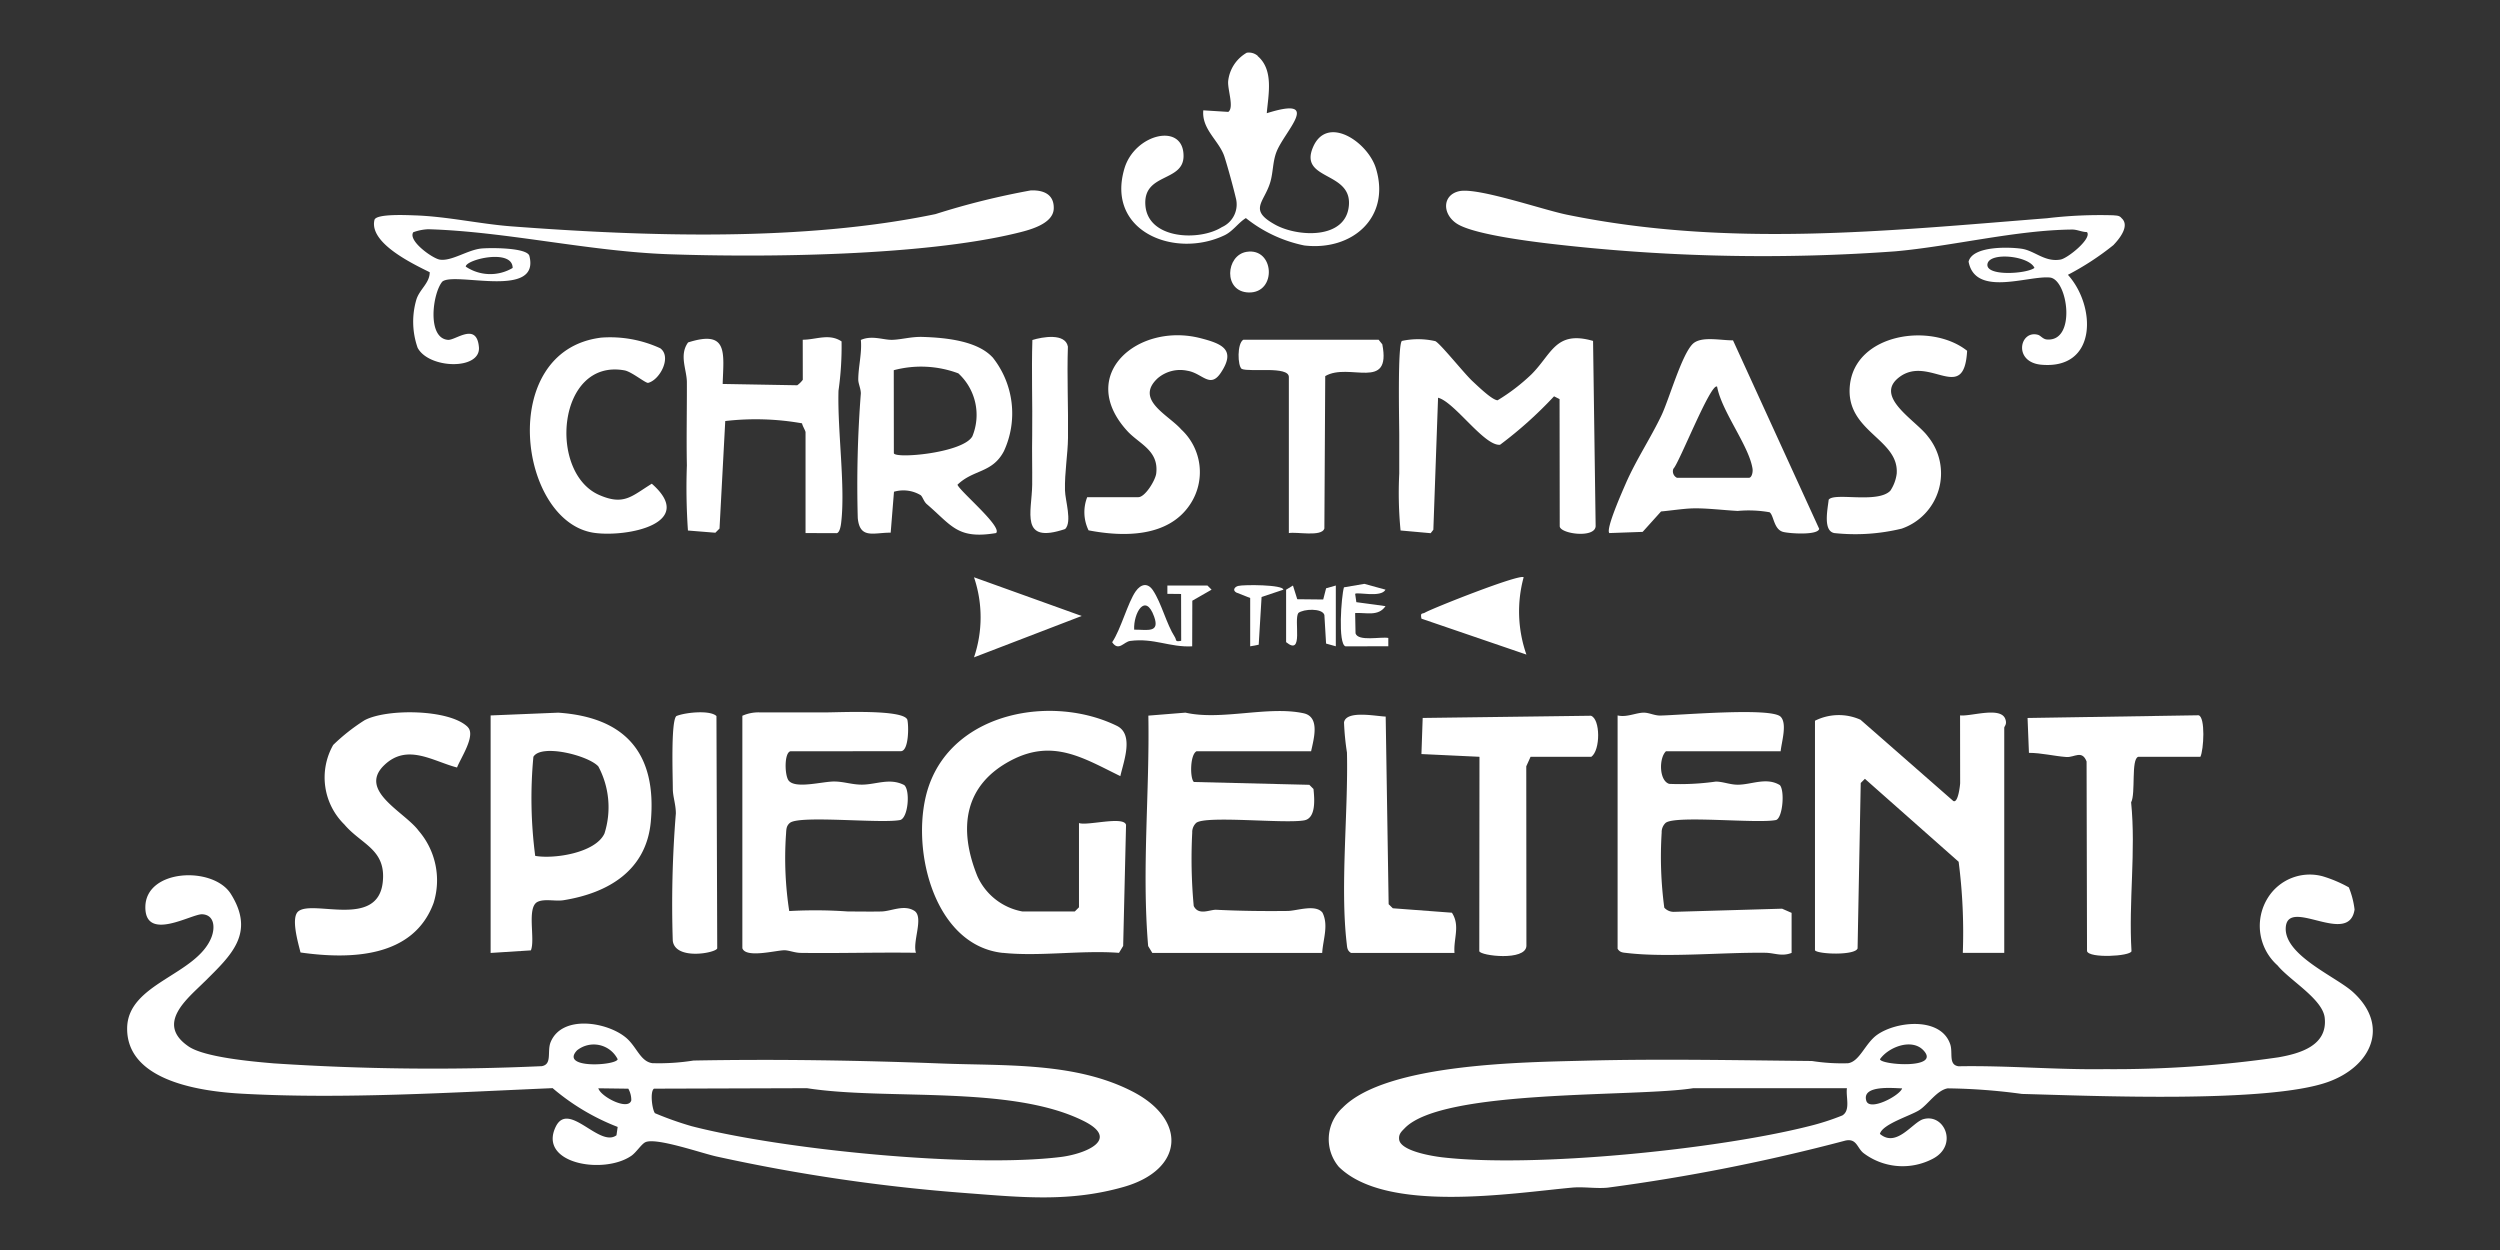 <?xml version="1.0" encoding="UTF-8"?> <svg xmlns="http://www.w3.org/2000/svg" xmlns:xlink="http://www.w3.org/1999/xlink" width="120" height="60" viewBox="0 0 120 60"><rect x="0" y="0" width="120" height="60" fill="#333333" stroke="none"/><defs><clipPath id="a"><rect width="107.804" height="54.949" fill="#fff"></rect></clipPath><clipPath id="c"><rect width="120" height="60"></rect></clipPath></defs><g id="b" clip-path="url(#c)"><g transform="translate(6.098 2.526)"><g clip-path="url(#a)"><path d="M3.718,154.04c-.8.8-2.371,2.008-.765,3.107.767.526,3.1.729,4.092.813a115.82,115.82,0,0,0,12.859.134c.523-.088.244-.712.431-1.16.548-1.313,2.687-.969,3.6-.22.527.431.694,1.152,1.278,1.236a10.571,10.571,0,0,0,1.977-.126c3.973-.075,7.978-.009,11.933.143,3.017.116,6.383-.075,9.134,1.34,2.634,1.354,2.484,3.755-.418,4.583-2.592.739-4.89.5-7.517.3A85.5,85.5,0,0,1,28.3,162.431c-.709-.154-2.9-.925-3.417-.688-.192.088-.438.489-.674.652-1.331.92-4.478.378-3.637-1.384.614-1.286,2.1,1.013,2.921.4l.057-.4a10.81,10.81,0,0,1-3.122-1.862c-4.829.206-10.014.531-14.843.27-1.936-.1-5.6-.568-5.58-3.145.018-2.161,3.328-2.544,4.046-4.365.178-.452.153-1.076-.443-1.106-.5-.025-2.73,1.337-2.729-.337,0-1.845,3.25-1.986,4.1-.645,1.195,1.9.008,2.957-1.251,4.212M21.6,157.335c-.849.9,1.885.733,1.95.426a1.284,1.284,0,0,0-1.95-.426m2.46,1.84-1.438-.019c.117.409,1.445,1.091,1.582.578a1.111,1.111,0,0,0-.144-.56m1.234,0c-.2.129-.091,1,.045,1.177a15.792,15.792,0,0,0,1.761.624c4.346,1.122,13.325,2.018,17.713,1.479,1.143-.14,2.913-.827,1.1-1.731-3.489-1.74-9.438-.974-13.277-1.572Z" transform="translate(0 -109.444)" fill="#fff"></path><path d="M266.48,149.48a4.063,4.063,0,0,1,.276,1.065c-.267,1.782-3.162-.585-3.3.83-.127,1.347,2.392,2.382,3.211,3.121,1.8,1.624.9,3.581-1.19,4.328-2.879,1.028-11.277.663-14.685.573a28.571,28.571,0,0,0-3.565-.268c-.514.087-.938.763-1.354,1.038s-1.783.673-1.9,1.148c.8.683,1.568-.561,2.084-.707,1.021-.291,1.688,1.27.442,1.907a3.113,3.113,0,0,1-3.315-.28c-.313-.25-.321-.712-.864-.6a91.576,91.576,0,0,1-11.41,2.26c-.558.056-1.174-.054-1.726,0-2.881.265-8.907,1.247-11.185-1a2.053,2.053,0,0,1,.185-2.838c2.1-2.135,8.733-2.181,11.661-2.257,3.614-.094,7.278-.019,10.865.016a9.291,9.291,0,0,0,1.73.108c.568-.083.823-.961,1.408-1.371.942-.66,3.058-.858,3.5.461.139.415-.1.986.4,1.055,2.35-.042,4.681.173,7.032.138a55.013,55.013,0,0,0,8.316-.567c1.059-.185,2.375-.57,2.227-1.9-.1-.9-1.681-1.795-2.265-2.513a2.538,2.538,0,0,1-.46-3.25,2.371,2.371,0,0,1,2.619-1.03,6.238,6.238,0,0,1,1.258.532M246.058,157.3c-.553-.582-1.664-.162-2.081.428,0,.275,2.961.5,2.081-.428m-3.674,1.82-7.364,0c-2.722.443-12.015.017-13.856,1.921-.156.161-.295.279-.269.535.055.563,1.6.808,2.067.863,4.429.513,13.214-.383,17.6-1.493a11.764,11.764,0,0,0,1.606-.516c.406-.245.164-.889.221-1.3m2.651,0c-.422-.008-1.942-.176-1.722.591.151.526,1.6-.234,1.722-.591" transform="translate(-159.835 -109.414)" fill="#fff"></path><path d="M312.5,119.6c.5.065,1.944-.439,2.17.17.1.266-.049.346-.049.426V131h-1.989a26.643,26.643,0,0,0-.2-4.373l-4.5-3.982-.2.2-.151,7.939c-.115.35-1.912.284-2.045.093V119.857a2.547,2.547,0,0,1,2.184-.048l4.454,3.9c.236.129.33-.783.33-.861Z" transform="translate(-224.515 -87.788)" fill="#fff"></path><path d="M192.3,121.114h-5.5c-.322.182-.311,1.331-.121,1.474l5.538.135.2.2c.045.452.138,1.4-.445,1.506-.934.17-4.722-.243-5.183.12a.606.606,0,0,0-.192.471,24.431,24.431,0,0,0,.072,3.52c.234.478.781.166,1.084.181,1.146.058,2.3.07,3.425.057.437-.005,1.34-.339,1.67.08.306.606.023,1.3-.013,1.935h-8.154l-.2-.331c-.311-3.688.076-7.367.01-11.06l1.78-.143c1.72.392,3.969-.338,5.671.03.809.174.482,1.251.361,1.826" transform="translate(-135.468 -87.578)" fill="#fff"></path><path d="M113.683,121.252c-.3.091-.27,1.162-.079,1.405.327.416,1.638.036,2.205.045.454.007.851.154,1.323.151.675-.005,1.327-.338,2.02.021.292.253.194,1.546-.184,1.674-.881.188-4.822-.238-5.3.138-.205.162-.172.378-.194.6a16.713,16.713,0,0,0,.158,3.634,22.587,22.587,0,0,1,2.823.021c.528,0,1.069.011,1.595,0,.482-.007,1.1-.358,1.609-.018.426.334-.116,1.463.055,2-1.834-.027-3.674.031-5.509.006-.306,0-.575-.124-.8-.127-.4,0-1.864.395-2.023-.1V119.547a1.9,1.9,0,0,1,.842-.162c1.059,0,2.135,0,3.178,0,.619,0,3.726-.155,3.9.354.072.3.073,1.508-.314,1.508Z" transform="translate(-81.847 -87.716)" fill="#fff"></path><path d="M147.795,130.777c-3.424-.36-4.519-5.309-3.545-8.053,1.256-3.534,5.932-4.35,9.009-2.848.835.408.331,1.7.169,2.415-1.767-.864-3.22-1.8-5.212-.772-2.3,1.188-2.576,3.29-1.648,5.579a2.946,2.946,0,0,0,2.156,1.689h2.519l.2-.2v-4.044c.389.147,2.156-.353,2.259.089l-.138,5.811-.2.331c-1.782-.136-3.82.184-5.568,0" transform="translate(-105.75 -87.563)" fill="#fff"></path><path d="M277.635,121.25h-5.5c-.343.33-.33,1.417.159,1.564a12.189,12.189,0,0,0,2.234-.11c.344,0,.679.15,1.055.15.661,0,1.376-.376,2.022.021.239.277.135,1.565-.183,1.673-.882.186-4.822-.239-5.3.137a.606.606,0,0,0-.192.471,18.488,18.488,0,0,0,.126,3.6.607.607,0,0,0,.476.2l5.178-.151.457.2v1.922c-.47.188-.831,0-1.254-.006-2.028-.026-4.721.238-6.641.012-.193-.023-.341-.016-.457-.205v-11.2c.429.107.884-.132,1.26-.133.254,0,.51.144.79.139.962-.019,5.325-.4,5.776.057.326.331.041,1.224,0,1.661" transform="translate(-198.268 -87.714)" fill="#fff"></path><path d="M65.814,131.008v-11.4l3.245-.133c3.241.222,4.742,1.965,4.443,5.235-.215,2.344-2.045,3.422-4.188,3.767-.388.063-.913-.082-1.246.079-.537.261-.1,1.8-.322,2.329Zm2.14-4.659c.915.162,2.9-.145,3.326-1.078a4.161,4.161,0,0,0-.295-3.214c-.474-.527-2.74-1.1-3.118-.464a21.31,21.31,0,0,0,.087,4.756" transform="translate(-48.362 -87.793)" fill="#fff"></path><path d="M270.841,27.588a13.256,13.256,0,0,1-2.2,1.439c1.353,1.5,1.421,4.55-1.27,4.316-1.374-.12-1.047-1.678-.17-1.437.133.036.235.209.429.225,1.427.121,1.012-2.892.143-2.974-1.045-.1-3.58.947-3.9-.763.192-.763,1.954-.707,2.557-.617.629.1,1.1.65,1.856.518.348-.061,1.527-1.018,1.268-1.32-.246,0-.467-.124-.715-.121-2.7.026-5.778.806-8.5,1.047a87.8,87.8,0,0,1-15.641-.265c-1.172-.124-4.567-.494-5.415-1.082-.688-.476-.66-1.364.14-1.541.877-.194,4.034.9,5.177,1.13,7.747,1.583,15.268.784,23.035.169a21.53,21.53,0,0,1,3.188-.142c.146.018.29,0,.393.138.408.36-.1.987-.381,1.281m-3.8,1.106c-.255-.579-2.128-.774-2.253-.2-.135.623,1.884.489,2.253.2" transform="translate(-175.479 -18.362)" fill="#fff"></path><path d="M46.593,26.953c-.283.408.921,1.264,1.265,1.319.562.09,1.322-.456,1.978-.53.372-.042,2.223-.059,2.327.355.525,2.09-3.609.733-4.183,1.235-.468.561-.741,2.711.274,2.792.367.03,1.375-.868,1.486.346.1,1.12-2.405,1.053-2.942.034a3.777,3.777,0,0,1-.064-2.3c.151-.506.644-.8.645-1.326-.806-.4-2.92-1.4-2.653-2.51.075-.309,1.6-.229,1.927-.219,1.543.048,3.146.414,4.644.527,6.479.488,14,.737,20.356-.588a36.658,36.658,0,0,1,4.574-1.137c.607-.024,1.124.182,1.105.869-.021.768-1.245,1.052-1.837,1.194-4.484,1.076-11.97,1.164-16.649,1-3.843-.138-7.81-1.09-11.536-1.2a2.374,2.374,0,0,0-.719.144m4.768,1.715c0-.944-2.249-.408-2.25-.064a2.105,2.105,0,0,0,2.25.064" transform="translate(-32.85 -18.337)" fill="#fff"></path><path d="M237.941,54.623l-.265-.134a19.511,19.511,0,0,1-2.59,2.325c-.755.079-2.186-2.057-2.977-2.257l-.226,6.336-.129.166-1.445-.13a18.677,18.677,0,0,1-.063-2.732c0-.615,0-1.231,0-1.845s-.087-4.37.13-4.522a3.7,3.7,0,0,1,1.6.011c.236.107,1.4,1.568,1.79,1.926.248.228.932.9,1.2.913a9.309,9.309,0,0,0,1.611-1.231c1-.988,1.162-2.14,2.972-1.619l.124,8.892c-.032.6-1.724.366-1.724,0Z" transform="translate(-169.18 -37.992)" fill="#fff"></path><path d="M38.69,120.126c.4.4-.352,1.5-.516,1.937-1.16-.3-2.389-1.175-3.493-.114-1.28,1.231.976,2.24,1.651,3.152a3.643,3.643,0,0,1,.718,3.459c-.966,2.643-3.991,2.722-6.389,2.382-.11-.449-.479-1.683-.1-1.979.713-.56,3.806.832,4.047-1.395.171-1.58-1.023-1.8-1.845-2.772a3.163,3.163,0,0,1-.534-3.815,9.26,9.26,0,0,1,1.5-1.183c1.055-.571,4.1-.543,4.966.328" transform="translate(-22.334 -87.749)" fill="#fff"></path><path d="M274.176,51.923l4.137,9.049c-.062.321-1.447.226-1.736.146-.452-.125-.439-.8-.647-.942a5.767,5.767,0,0,0-1.527-.063c-.681-.035-1.572-.149-2.241-.12-.426.019-1,.106-1.439.145l-.883.98-1.6.057c-.182-.187.622-1.993.773-2.343.493-1.143,1.208-2.212,1.73-3.308.361-.759.96-2.88,1.489-3.417.4-.408,1.376-.17,1.948-.184m-2.69,6.6h3.447c.138,0,.2-.264.177-.432-.165-1.1-1.486-2.756-1.7-3.943-.295-.227-1.835,3.7-2.1,3.939a.345.345,0,0,0,.174.436" transform="translate(-197.09 -38.114)" fill="#fff"></path><path d="M138.589,52.42a4.319,4.319,0,0,1,.55,4.512c-.559,1.065-1.463.868-2.23,1.613.13.327,2.172,2.023,1.853,2.319-1.856.309-2.121-.357-3.323-1.387-.146-.125-.2-.351-.294-.43a1.609,1.609,0,0,0-1.283-.166l-.158,1.964c-.82-.005-1.48.323-1.58-.7a57.241,57.241,0,0,1,.147-5.979c0-.244-.124-.47-.123-.672,0-.6.184-1.28.124-1.9.539-.239,1.093.011,1.518-.005.477-.019.9-.158,1.465-.139,1.043.034,2.591.173,3.333.974m-4.732,4.6c0,.289,3.317.007,3.769-.805a2.707,2.707,0,0,0-.673-3.02,5.1,5.1,0,0,0-3.1-.152Z" transform="translate(-97.049 -37.803)" fill="#fff"></path><path d="M186.522.166c.784.669.508,1.866.436,2.743,2.706-.853.856.852.465,1.859-.181.467-.157.969-.291,1.432-.288,1-1.087,1.337.239,2.064,1.081.592,3.406.716,3.53-.945.122-1.632-2.408-1.186-1.722-2.783.675-1.57,2.632-.247,3.019,1.021.719,2.353-1.135,3.972-3.437,3.7a6.6,6.6,0,0,1-2.806-1.315c-.367.225-.617.63-1.027.826-2.385,1.139-5.706-.186-4.8-3.214.5-1.663,2.84-2.219,2.835-.591,0,1.262-1.954.8-1.831,2.37.128,1.638,2.607,1.722,3.673,1.042a1.192,1.192,0,0,0,.667-1.4c-.121-.512-.382-1.468-.544-1.974-.247-.77-1.1-1.309-1.017-2.231l1.2.075c.287-.206-.034-1.049-.007-1.464a1.789,1.789,0,0,1,.893-1.376.65.65,0,0,1,.531.154" transform="translate(-132.251 0)" fill="#fff"></path><path d="M106.464,51.639c.642,0,1.266-.319,1.864.081a15.017,15.017,0,0,1-.147,2.365c-.055,1.933.339,4.617.125,6.36-.016.13-.067.447-.207.479l-1.5-.005V56.081c0-.072-.149-.306-.168-.429a12.712,12.712,0,0,0-3.686-.11l-.275,5.161-.2.2-1.316-.106a29.984,29.984,0,0,1-.051-3.129c-.026-1.333.005-2.623,0-3.979,0-.61-.384-1.307.058-1.92,1.934-.618,1.708.493,1.66,1.993l3.579.063a1.177,1.177,0,0,0,.267-.263Z" transform="translate(-74.031 -37.858)" fill="#fff"></path><path d="M239.548,122.011l-.206.457.007,8.624c-.041.732-2.2.473-2.262.25l.009-9.332-2.786-.131.06-1.733,8.076-.106c.457.154.462,1.653.018,1.971Z" transform="translate(-172.179 -88.21)" fill="#fff"></path><path d="M349.343,121.945c-.354.109-.114,1.761-.341,2.186.236,2.367-.126,4.751.018,7.146-.067.247-2.052.349-2.135-.007l-.021-9.1c-.217-.57-.589-.188-.967-.215-.592-.043-1.2-.2-1.8-.2l-.066-1.674,8.207-.13c.336.079.25,1.668.088,1.994Z" transform="translate(-252.806 -88.144)" fill="#fff"></path><path d="M225.581,131.28h-4.972c-.189-.116-.183-.264-.206-.457-.32-2.724.078-6.318.012-9.161a12.488,12.488,0,0,1-.141-1.446c.1-.594,1.508-.3,2-.28l.142,9.006.2.195,2.836.213c.409.623.069,1.254.125,1.93" transform="translate(-161.859 -88.066)" fill="#fff"></path><path d="M173.439,58.935h2.453c.327,0,.82-.812.859-1.14.13-1.11-.819-1.41-1.392-2.039-2.46-2.7.525-5.225,3.522-4.451,1.05.271,1.7.557.976,1.651-.525.791-.882.029-1.611-.089a1.659,1.659,0,0,0-1.429.364c-1.105,1.033.507,1.743,1.133,2.452a2.793,2.793,0,0,1,.42,3.609c-1.057,1.586-3.214,1.553-4.867,1.235a1.987,1.987,0,0,1-.065-1.592" transform="translate(-127.35 -37.597)" fill="#fff"></path><path d="M310.736,58.653a1.9,1.9,0,0,0,.311-.827c.118-1.685-2.464-2.008-2.249-4.225.243-2.506,3.9-3.048,5.629-1.672-.142,2.6-1.816.18-3.253,1.263-1.26.949.824,2.089,1.377,2.858a2.806,2.806,0,0,1-1.263,4.415,9.442,9.442,0,0,1-3.233.214c-.558-.1-.32-1.155-.274-1.6.257-.369,2.333.194,2.954-.427" transform="translate(-226.103 -37.617)" fill="#fff"></path><path d="M76.309,51.546a5.755,5.755,0,0,1,2.871.507c.565.41-.013,1.519-.579,1.661-.116.029-.8-.543-1.141-.6-3.217-.575-3.68,4.9-1.21,5.982,1.191.521,1.558.055,2.525-.541,2.174,1.907-1.172,2.576-2.753,2.36-3.644-.5-4.7-8.714.287-9.367" transform="translate(-53.587 -37.863)" fill="#fff"></path><path d="M100.677,119.587l.037,11.15c-.051.221-2.021.593-2.134-.368a54.076,54.076,0,0,1,.148-6.106c0-.436-.146-.811-.146-1.188,0-.573-.1-3.252.171-3.487.413-.174,1.618-.3,1.924,0" transform="translate(-72.385 -87.743)" fill="#fff"></path><path d="M207.928,51.972l.177.22c.441,2.276-1.6.851-2.74,1.526l-.041,7.318c-.134.411-1.33.145-1.705.217V53.762c0-.543-1.881-.221-2.262-.389-.2-.143-.227-1.22.075-1.4Z" transform="translate(-147.852 -38.191)" fill="#fff"></path><path d="M163.617,51.614c.485-.151,1.587-.346,1.709.317-.048,1.463.023,2.92.005,4.381-.01.8-.165,1.637-.145,2.52.011.487.349,1.51.01,1.853-2.2.746-1.6-.818-1.584-2.122.008-.8-.015-1.583,0-2.383.02-1.521-.038-3.046.009-4.566" transform="translate(-120.165 -37.819)" fill="#fff"></path><path d="M158.485,96.832l-5.169,1.986a5.984,5.984,0,0,0,0-3.844Z" transform="translate(-112.662 -69.791)" fill="#fff"></path><path d="M239.166,94.937a6.25,6.25,0,0,0,.133,3.71l-5.038-1.724c-.061-.31.03-.211.171-.292.341-.2,4.56-1.876,4.734-1.694" transform="translate(-172.129 -69.753)" fill="#fff"></path><path d="M182.169,99.322c-1.083.056-1.833-.41-2.977-.259-.307.041-.554.521-.864.062.415-.613.751-1.907,1.131-2.446.25-.353.575-.421.826-.047.414.62.645,1.615,1.056,2.253.084.13-.013.238.3.171l-.005-2.247-.658-.007v-.4H182.9l.2.2-.925.53Zm-2.785-.8c.622-.006,1.245.178.959-.624-.423-1.186-1-.16-.959.624" transform="translate(-131.042 -70.824)" fill="#fff"></path><path d="M209.813,96.671l.329-.2.206.657,1.246.013.139-.538.466-.133v2.917l-.467-.13-.082-1.376c-.11-.335-1-.29-1.249-.093-.233.333.272,2.1-.588,1.4Z" transform="translate(-154.178 -70.891)" fill="#fff"></path><path d="M219.942,99.16c-.37-.115-.2-2.4-.074-2.832l.98-.167,1.015.279c-.212.4-1.353.1-1.457.2l.058.4,1.4.191c-.347.508-.929.3-1.458.331l.019.977c.131.4,1.214.15,1.573.218v.4Z" transform="translate(-161.457 -70.662)" fill="#fff"></path><path d="M200.482,36.021c1.341-.212,1.462,1.984.1,1.951-1.233-.03-1.108-1.792-.1-1.951" transform="translate(-146.741 -26.459)" fill="#fff"></path><path d="M201.182,97.012l-.666-.263c-.2-.112-.073-.274.087-.316.267-.07,2.171-.064,2.171.181l-1.045.349-.138,2.291-.409.078Z" transform="translate(-147.271 -70.834)" fill="#fff"></path></g></g></g></svg> 